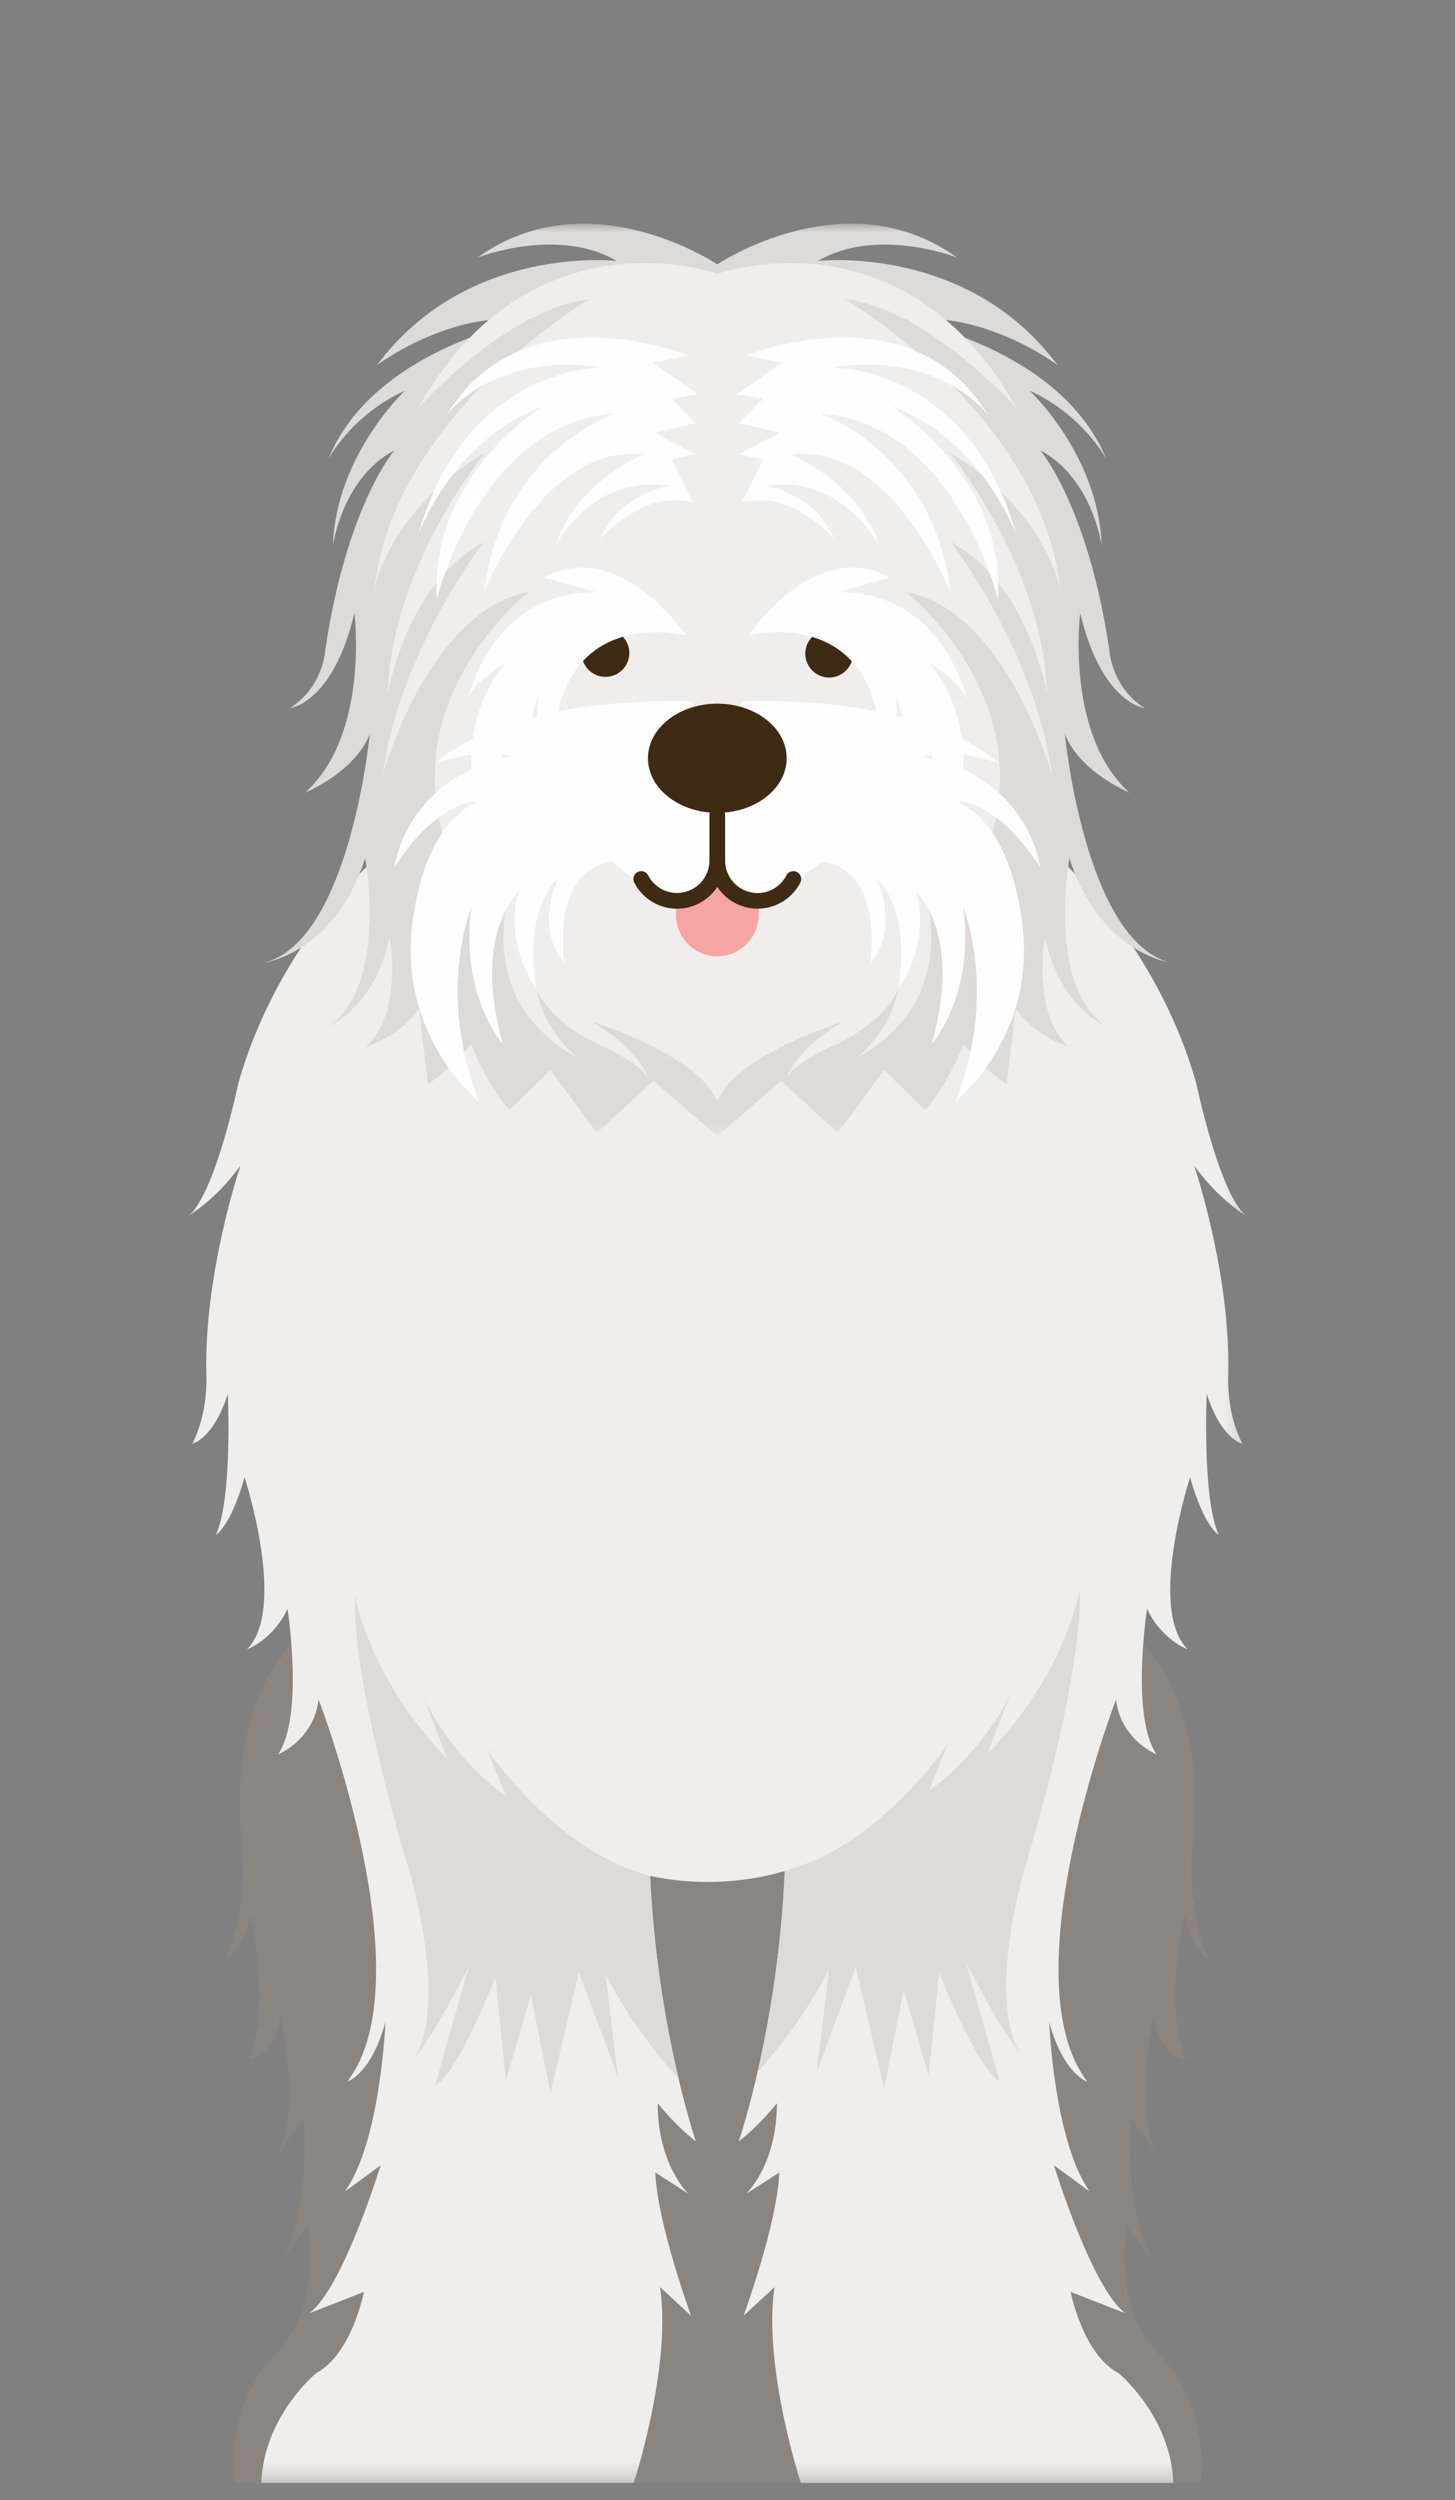 <svg height="146" width="85" xmlns="http://www.w3.org/2000/svg"><rect width="100%" height="100%" fill="#808080" stroke="none"/><mask id="prefix__a" fill="#fff"><path d="M0 .836h61.808v94.878H0z" fill-rule="evenodd"/></mask><mask id="prefix__b" fill="#fff"><path d="M.165.998h52.97v53.28H.165z" fill-rule="evenodd"/></mask><g fill="none" fill-rule="evenodd"><path d="M70.618 114.401c-1.427-3.19-.923-6.79-.923-6.79 1.174-13.166-7.808-14.503-7.808-14.503H21.922s-8.982 1.337-7.807 14.504c0 0 .504 3.6-.923 6.789 0 0 1.007-.412 1.427-2.572 0 0 1.258 5.144-.084 8.435 0 0 1.678-.102 1.846-2.674 0 0 1.343 6.069-.335 8.537l1.678-2.468s.503 5.246-1.259 8.332l1.511-1.955s.924 4.732-1.93 7.51c0 0-2.854 2.571-2.375 7.456h56.466c.481-4.885-2.374-7.456-2.374-7.456-2.854-2.778-1.93-7.51-1.93-7.51l1.51 1.955c-1.762-3.086-1.258-8.332-1.258-8.332l1.678 2.468c-1.678-2.468-.335-8.537-.335-8.537.168 2.572 1.846 2.674 1.846 2.674-1.342-3.291-.083-8.435-.083-8.435.42 2.16 1.427 2.572 1.427 2.572" fill="#8b847f"/><path d="M60.753 30.99c.153-5.886-1.992-12.208-1.992-12.208 1.468 2.033 3.047 2.936 3.047 2.936-1.579-1.241-2.934-7.788-2.934-7.788C56.504 5.69 50.861.836 50.861.836H10.949S5.305 5.69 2.934 13.93c0 0-1.355 6.547-2.934 7.788 0 0 1.58-.903 3.047-2.936 0 0-2.144 6.322-1.992 12.207 0 0 .14 2.232-.837 4.046 0 0 1.256-.279 2.092-2.93 0 0 .28 6.138-.696 8.231 0 0 .836-.419 1.673-3.349 0 0 2.51 7.672.14 10.044 0 0 1.534-.557 2.37-2.372 0 0 .978 6.278-.557 8.51 0 0 2.093-.838 2.372-3.208 0 0 6.277 16.32 1.672 22.318 0 0 1.396-.418 2.233-3.487 0 0-.279 6.974-2.37 9.904l2.091-1.534s-2.231 7.253-4.185 8.648l3.208-1.255s-.697 3.627-2.79 4.742c0 0-3.068 2.511-3.207 6.417h21.76s2.232-6.835 1.534-11.439l1.814 1.674s-1.953-5.3-2.092-8.368l1.952 1.255s-1.813-1.674-1.813-5.3c0 0 .976 1.254 2.232 2.23 0 0-2.244-6.545-2.674-15.502 1.07.229 2.2.352 3.367.352 1.589 0 3.108-.228 4.503-.641-.396 9.104-2.69 15.791-2.69 15.791 1.256-.976 2.232-2.23 2.232-2.23 0 3.626-1.813 5.3-1.813 5.3l1.953-1.255c-.14 3.068-2.092 8.368-2.092 8.368l1.813-1.674c-.698 4.604 1.534 11.44 1.534 11.44h21.76c-.138-3.907-3.207-6.418-3.207-6.418-2.093-1.115-2.79-4.742-2.79-4.742l3.208 1.255c-1.952-1.395-4.184-8.648-4.184-8.648l2.092 1.534c-2.092-2.93-2.371-9.904-2.371-9.904.837 3.07 2.232 3.487 2.232 3.487-4.603-5.998 1.674-22.318 1.674-22.318.279 2.37 2.37 3.207 2.37 3.207-1.533-2.23-.557-8.509-.557-8.509.837 1.815 2.372 2.372 2.372 2.372-2.372-2.372.14-10.044.14-10.044.835 2.93 1.673 3.35 1.673 3.35-.976-2.094-.698-8.232-.698-8.232.836 2.651 2.092 2.93 2.092 2.93-.976-1.814-.837-4.046-.837-4.046" fill="#f0eeed" mask="url(#prefix__a)" transform="translate(11 49.288)"/><g fill="#dedad8"><path d="M24.102 120.317a.887.887 0 01-.043.047s.016-.015.043-.047"/><path d="M28.42 102.094l1.141 2.804c-3.53-2.596-4.879-5.917-4.879-5.917l1.455 3.736c-4.568-4.671-5.4-9.55-5.4-9.55-.207 5.294 3.322 16.61 3.322 16.61 1.997 7.793.338 10.192.042 10.54 1.251-1.396 3.28-5.454 3.28-5.454l-1.972 6.955c1.349-.727 3.53-6.333 3.53-6.333l.622 6.021 1.453-4.983 1.143 5.71 1.66-7.059 2.285 6.125-.728-6.021a27.585 27.585 0 004.265 6.098 66.14 66.14 0 01-1.662-11.824c-5.598-1.47-9.558-7.458-9.558-7.458M49.991 114.888l1.661 7.058 1.142-5.708 1.453 4.982.623-6.021s2.18 5.605 3.53 6.333l-1.973-6.956s2.03 4.059 3.28 5.455c-.294-.349-1.953-2.747.043-10.541 0 0 3.528-11.315 3.321-16.609 0 0-.83 4.88-5.397 9.55l1.453-3.737s-1.35 3.322-4.88 5.916l1.142-2.802s-3.958 5.989-9.556 7.457l-.001.001a.078.078 0 00.015-.004c-.21 4.785-.94 8.9-1.588 11.73a27.614 27.614 0 004.175-6l-.726 6.02zM59.75 120.078l-.043-.046c.027.031.043.046.043.046"/><path d="M53.135 44.157c-5.016-1.254-6.18-13.347-6.18-13.347.895 2.24 3.762 3.404 3.762 3.404-3.763-3.404-2.867-10.48-2.867-10.48 1.254 5.285 3.763 5.553 3.763 5.553-1.971-1.254-2.06-3.404-2.06-3.404-1.255-8.42-4.031-11.645-4.031-11.645 3.045 1.613 3.582 5.554 3.582 5.554-.179-5.284-4.21-9.047-4.21-9.047 3.136 1.432 4.474 3.989 4.474 3.989-2.637-6.49-11.764-8.112-11.764-8.112 4.665-.609 8.924 2.636 8.924 2.636-5.274-7.099-13.996-6.085-13.996-6.085 3.448-2.028 8.114-.202 8.114-.202-6.49-4.666-13.995.405-13.995.405s-7.505-5.07-13.995-.405c0 0 4.664-1.826 8.112.202 0 0-8.722-1.014-13.995 6.085 0 0 4.26-3.245 8.924-2.636 0 0-9.127 1.622-11.764 8.112 0 0 1.339-2.557 4.473-3.99 0 0-4.03 3.764-4.21 9.048 0 0 .538-3.941 3.585-5.554 0 0-2.778 3.225-4.032 11.645 0 0-.09 2.15-2.06 3.404 0 0 2.508-.268 3.762-5.554 0 0 .896 7.077-2.867 10.481 0 0 2.867-1.164 3.763-3.404 0 0-1.165 12.093-6.182 13.347 0 0 4.121-.537 5.913-6.092 0 0 1.344 7.256-2.061 9.765 0 0 2.689-1.166 3.495-5.196 0 0 .805 4.568-1.434 6.45 0 0 2.06-.628 3.135-2.24l.537 4.39s1.255-.718 2.508-2.33c0 0 .897 2.33 2.24 3.852l2.418-2.329 2.689 3.673 3.313-3.046 3.733 3.225 3.731-3.225 3.315 3.046 2.687-3.673 2.419 2.329c1.344-1.523 2.24-3.852 2.24-3.852 1.253 1.612 2.507 2.33 2.507 2.33l.538-4.39c1.076 1.612 3.134 2.24 3.134 2.24-2.238-1.882-1.432-6.45-1.432-6.45.807 4.03 3.493 5.196 3.493 5.196-3.403-2.509-2.06-9.765-2.06-9.765 1.791 5.555 5.912 6.092 5.912 6.092" mask="url(#prefix__b)" transform="translate(15.254 12.066)"/></g><path d="M61.456 45.272c-.983-7.27-5.916-13.622-5.916-13.622 4.595 2.49 5.622 8.907 5.622 8.907-.197-7.468-5.699-14.149-5.699-14.149 5.7 3.44 6.484 8.057 6.484 8.057-1.08-10.218-12.576-16.998-12.576-16.998 4.913.59 10.023 6.387 10.023 6.387-6.584-11.79-17.49-7.86-17.49-7.86S31 12.064 24.417 23.854c0 0 5.11-5.796 10.022-6.387 0 0-11.496 6.78-12.576 16.998 0 0 .786-4.617 6.483-8.057 0 0-5.501 6.681-5.697 14.149 0 0 1.026-6.416 5.622-8.907 0 0-4.935 6.352-5.918 13.622 0 0 2.654-9.628 8.549-10.709 0 0-7.468 5.797-5.011 14.247h32.03c2.455-8.45-5.011-14.247-5.011-14.247 5.895 1.08 8.547 10.71 8.547 10.71" fill="#f0eeed"/><path d="M40.208 20.757s-9.705-3.949-14.141 3.526c0 0 2.634-3.808 9.15-2.82 0 0-8.041-.142-10.814 9.87 0 0 1.941-5.64 7.348-7.614 0 0-6.654 3.949-6.238 11.281 0 0 2.494-10.294 10.396-10.858 0 0-6.654 2.256-7.624 10.435 0 0 3.466-8.744 9.288-8.038 0 0-4.02 1.692-5.13 5.36 0 0 2.08-4.231 6.656-3.527 0 0-2.911.423-4.02 3.103 0 0 2.494-2.962 5.406-2.116l-1.248-2.538 1.387-.282-2.357-1.27 2.357-.563-1.387-1.41 1.525-.282-2.634-1.834zM43.602 20.757s9.704-3.949 14.14 3.526c0 0-2.634-3.808-9.15-2.82 0 0 8.04-.142 10.813 9.87 0 0-1.94-5.64-7.347-7.614 0 0 6.655 3.949 6.238 11.281 0 0-2.495-10.294-10.397-10.858 0 0 6.655 2.256 7.625 10.435 0 0-3.466-8.744-9.288-8.038 0 0 4.02 1.692 5.13 5.36 0 0-2.08-4.231-6.656-3.527 0 0 2.912.423 4.021 3.103 0 0-2.495-2.962-5.407-2.116l1.248-2.538-1.387-.282 2.357-1.27-2.357-.563 1.387-1.41-1.524-.282 2.633-1.834z" fill="#fefefe"/><path d="M52.892 48.99L41.905 46.03 30.917 48.99s-4.831 8.495 2.805 12.78c0 0-1.979-1.606-2.391-4.037 0 0 .598 1.855 3.794 3.336 0 0 2.182.935 2.727 1.87 0 0-.39-1.559-3.273-3.272 0 0 6.312 1.947 7.326 4.675 1.012-2.728 7.325-4.675 7.325-4.675-2.883 1.713-3.273 3.272-3.273 3.272.545-.935 2.728-1.87 2.728-1.87 3.194-1.48 3.793-3.336 3.793-3.336-.412 2.43-2.392 4.037-2.392 4.037 7.637-4.285 2.806-12.78 2.806-12.78" fill="#f0eeed"/><path d="M35.831 50.334s-3.456-.074-2.88 5.869c0 0-1.728-1.68-.345-4.91 0 0-2.074 1.68-1.268 6.46 0 0-1.958-2.584-1.036-5.684 0 0-2.765 2.455-.922 8.914 0 0-2.534-2.843-1.843-8.01 0 0-2.074 5.039.46 11.369 0 0-4.722-3.747-3.916-10.335.806-6.59 4.032-7.235 4.032-7.235s-2.419-.259-5.068 3.875c0 0 .575-5.166 6.796-6.458 0 0-1.383-.647-4.378.387 0 0 3.686-3.877 14.862-3.617l1.842 1.55-.345 6.976s-.91 5.664-5.99.85" fill="#fefefe"/><path d="M47.977 50.334s3.457-.074 2.88 5.869c0 0 1.729-1.68.346-4.91 0 0 2.074 1.68 1.268 6.46 0 0 1.958-2.584 1.037-5.684 0 0 2.765 2.455.92 8.914 0 0 2.535-2.843 1.845-8.01 0 0 2.072 5.039-.462 11.369 0 0 4.724-3.747 3.917-10.335-.806-6.59-4.032-7.235-4.032-7.235s2.419-.259 5.068 3.875c0 0-.576-5.166-6.796-6.458 0 0 1.383-.647 4.377.387 0 0-3.686-3.877-14.86-3.617l-1.843 1.55.346 6.976s.745 5.368 5.99.85" fill="#fefefe"/><path d="M36.764 38.135a1.393 1.393 0 11-2.786 0 1.393 1.393 0 012.786 0M47.045 38.135a1.394 1.394 0 102.787 0 1.394 1.394 0 00-2.787 0" fill="#3f2a13"/><path d="M41.905 51.153a3.51 3.51 0 01-2.416 1.552v.725a2.424 2.424 0 002.416 2.418 2.423 2.423 0 002.415-2.418v-.725a3.508 3.508 0 01-2.415-1.552" fill="#f6a5a4"/><path d="M46.557 50.926a.458.458 0 00-.617.197 1.893 1.893 0 01-3.578-.867v-2.698a.46.46 0 00-.916 0v2.698a1.894 1.894 0 01-3.577.867.458.458 0 00-.815.42 2.807 2.807 0 004.85.248 2.81 2.81 0 004.85-.248.456.456 0 00-.197-.617" fill="#3f2a13"/><path d="M45.957 44.282c0 1.758-1.814 3.187-4.053 3.187-2.24 0-4.051-1.429-4.051-3.187 0-1.76 1.812-3.19 4.051-3.19 2.24 0 4.053 1.43 4.053 3.19" fill="#3f2a13"/><path d="M40.09 37.107s-7.909-2.046-7.754 7.367c0 0-1.315-1.747-.805-4.015 0 0-1.083 2.52-.828 5.796 0 0-1.084-1.428-.637-3.696 0 0-1.528 2.94-1.846 6.132 0 0-2.23-5.797 1.337-9.996 0 0-1.91 1.092-2.23 2.184 0 0 1.274-6.3 7.514-6.3l-2.993-.84s3.687-2.672 8.243 3.368M43.718 37.107s7.91-2.046 7.755 7.367c0 0 1.315-1.747.805-4.015 0 0 1.083 2.52.829 5.796 0 0 1.082-1.428.637-3.696 0 0 1.527 2.94 1.846 6.132 0 0 2.228-5.797-1.338-9.996 0 0 1.91 1.092 2.23 2.184 0 0-1.274-6.3-7.514-6.3l2.992-.84s-3.686-2.672-8.242 3.368" fill="#fefefe"/></g></svg>